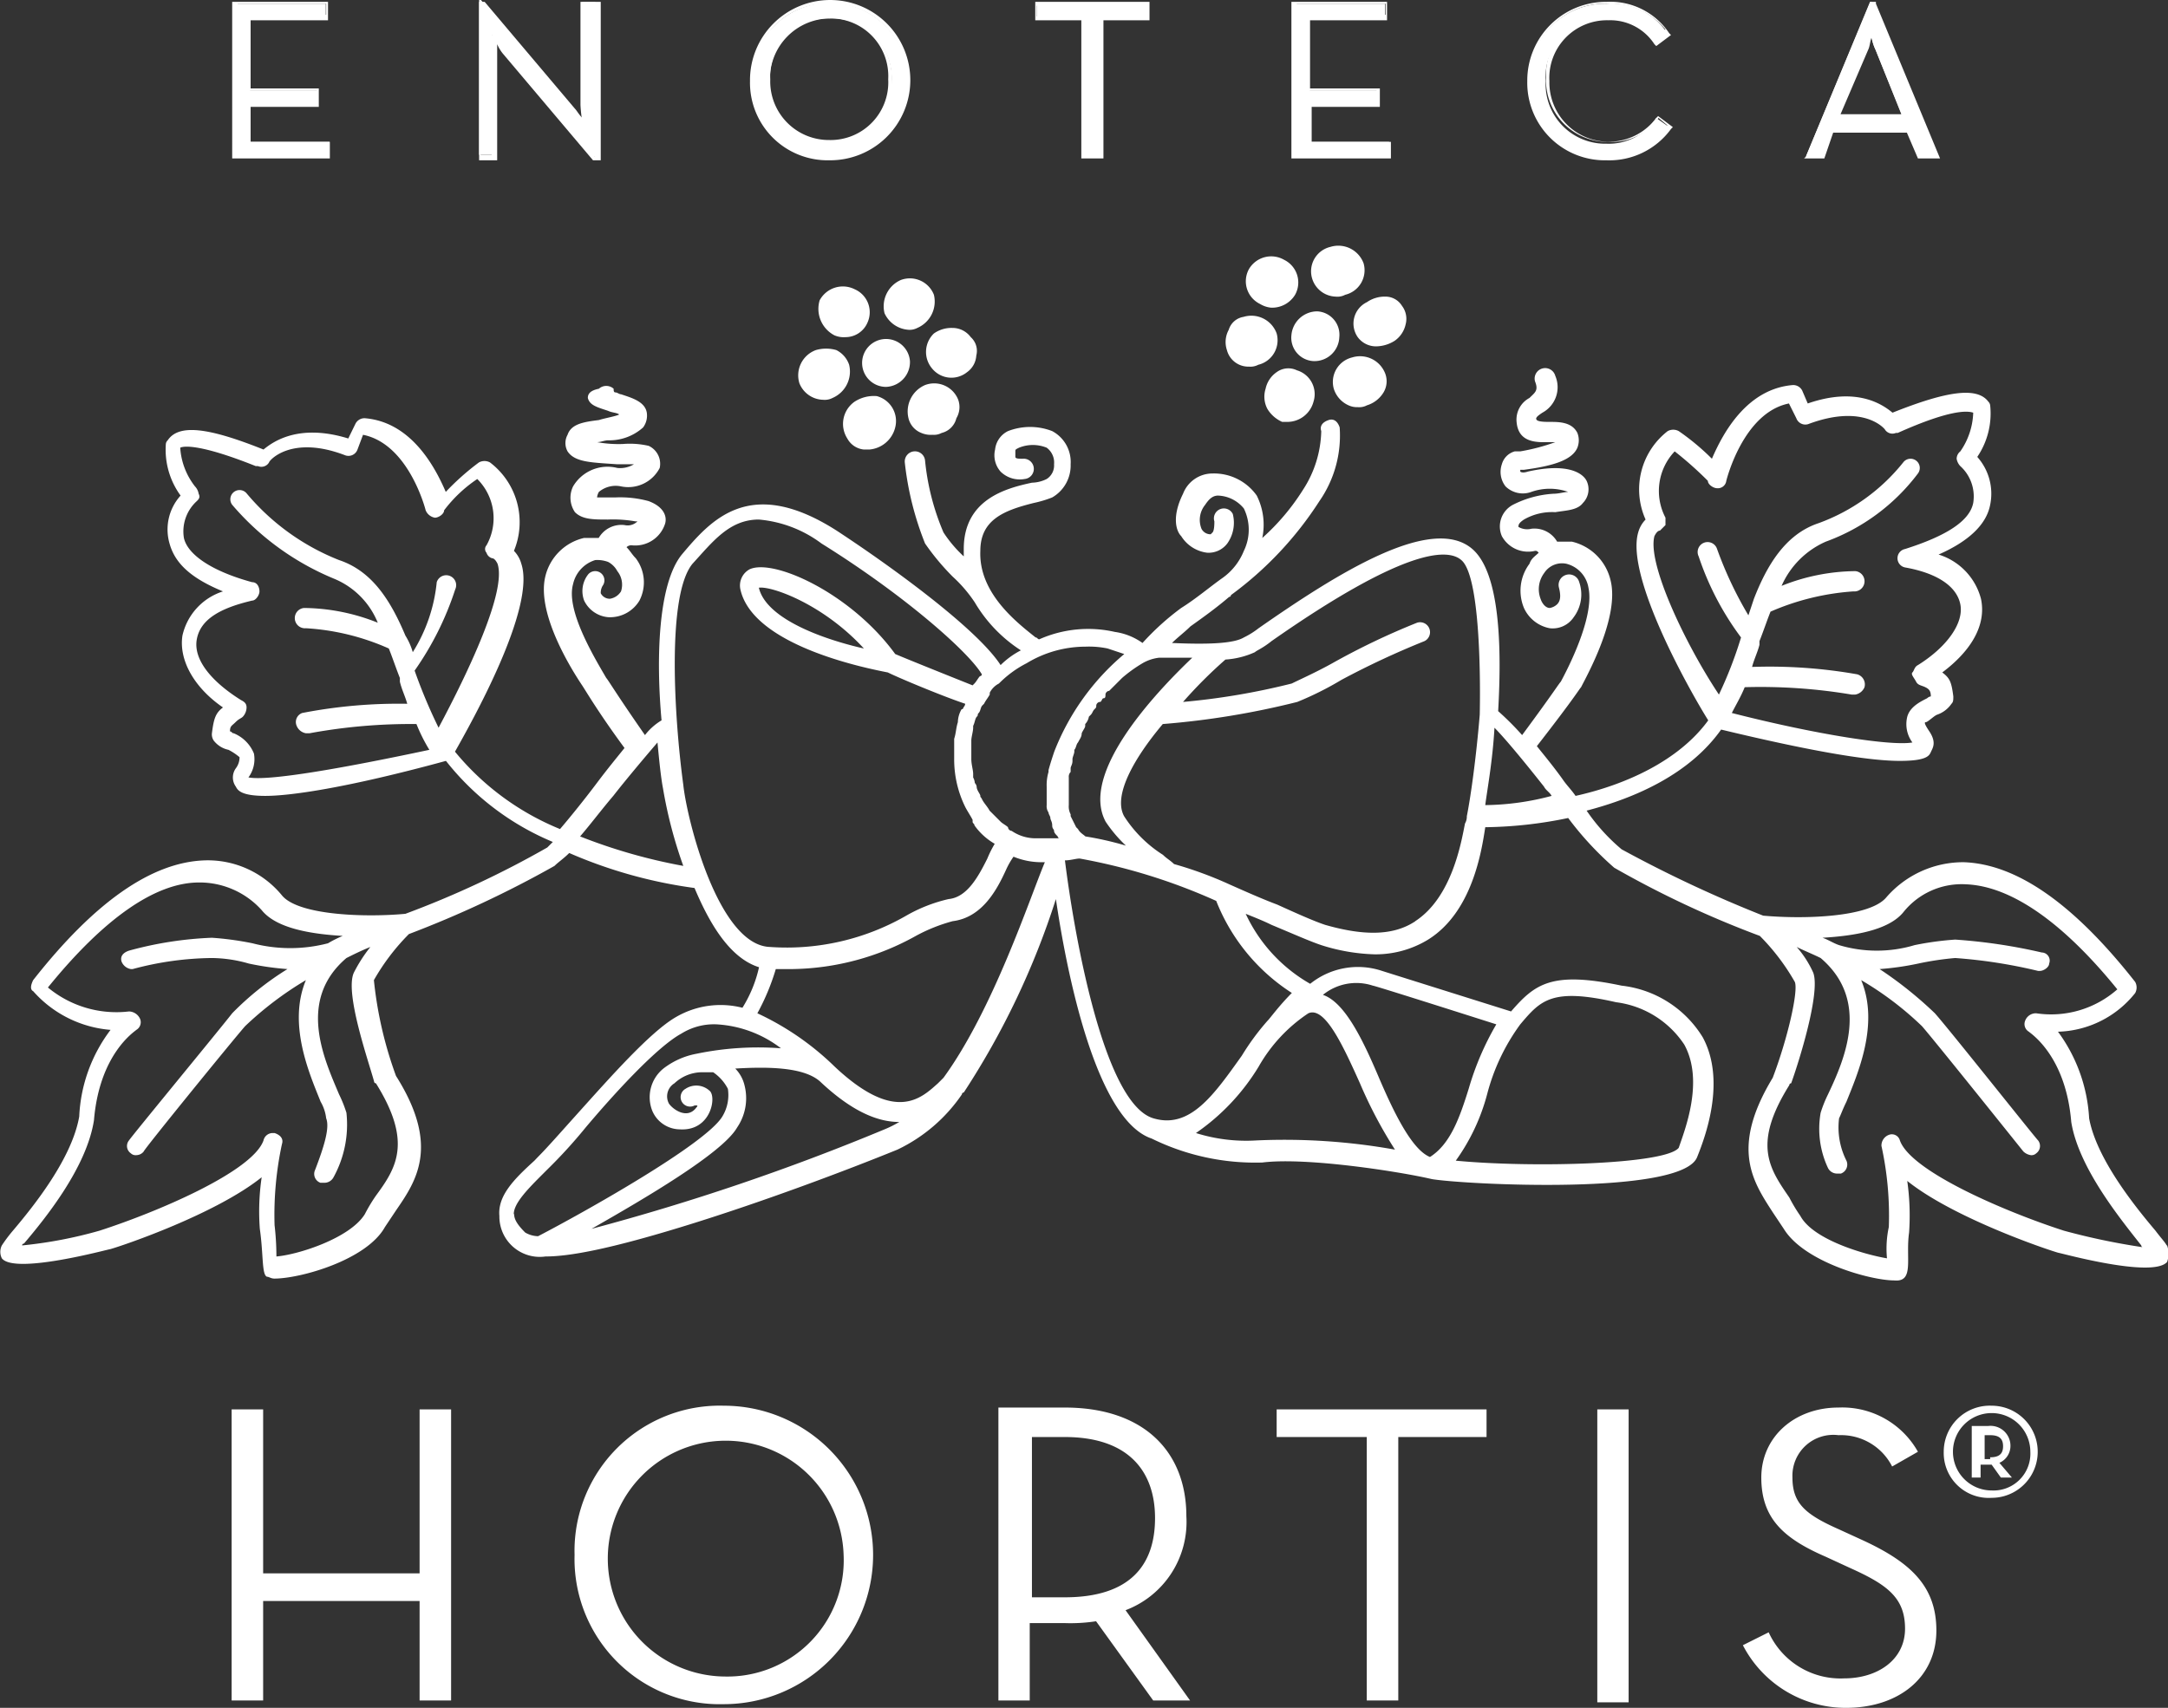 <svg xmlns="http://www.w3.org/2000/svg" viewBox="0 0 117.65 92.7"><rect x="0" y="0" width="117.65" height="92.7" fill="#333333" stroke="none"/><defs><style>.cls-1{fill:#fff;}</style></defs><g id="Livello_2" data-name="Livello 2"><g id="Livello_1-2" data-name="Livello 1"><polygon class="cls-1" points="12.68 0.2 17.68 0.2 17.68 1 13.57 1 13.57 4.9 17.27 4.9 17.27 5.6 13.57 5.6 13.57 7.7 17.88 7.7 17.88 8.5 12.68 8.5 12.68 0.2"/><path class="cls-1" d="M18,8.6h-5.4V.1h5.2v1h-4.2V4.8h3.7v1h-3.7V7.7h4.3v.9Zm-5.2-.2h5V7.8h-4.3V5.5h3.7V4.9h-3.7V.8h4.2V.2h-4.8V8.4Z"/><path class="cls-1" d="M27.28,2.7c-.2-.3-.6-.8-.6-.8a7.75,7.75,0,0,1,.1.9V8.4H26V0h.1L31,5.8c.2.3.6.8.6.8a7.75,7.75,0,0,1-.1-.9V.1h.8V8.5h-.1Z"/><path class="cls-1" d="M32.48,8.7h-.3l-4.9-5.8a2.19,2.19,0,0,1-.3-.5V8.7H26V.1h.3l4.9,5.8c.1.1.2.3.4.5V.1h1V8.7Zm-5.1-6,4.9,5.8V.4h-.6V5.9a7.75,7.75,0,0,0,.1.9v.4l-.2-.3a5,5,0,0,0-.6-.8L26.08.3V8.4h.6V2.9a7.75,7.75,0,0,0-.1-.9l-.1-.4.2.3C26.78,1.9,27.18,2.4,27.38,2.7Z"/><path class="cls-1" d="M40.78,4.4a4.25,4.25,0,0,1,8.5,0,4.25,4.25,0,0,1-8.5,0m7.6,0A3.23,3.23,0,0,0,45.08,1a3.29,3.29,0,0,0-3.3,3.4,3.23,3.23,0,0,0,3.3,3.4,3.35,3.35,0,0,0,3.3-3.4"/><path class="cls-1" d="M45,8.7a4.21,4.21,0,0,1-4.3-4.3A4.35,4.35,0,1,1,45,8.7ZM45,.2a4,4,0,0,0-4.1,4.1,4.15,4.15,0,0,0,8.3,0A4.08,4.08,0,0,0,45,.2Zm0,7.7a3.34,3.34,0,0,1-3.4-3.5A3.4,3.4,0,0,1,45,.9a3.34,3.34,0,0,1,3.4,3.5A3.28,3.28,0,0,1,45,7.9ZM45,1a3.13,3.13,0,0,0-3.2,3.3A3.18,3.18,0,0,0,45,7.6a3.13,3.13,0,0,0,3.2-3.3A3.13,3.13,0,0,0,45,1Z"/><polygon class="cls-1" points="58.77 1 56.27 1 56.27 0.2 62.27 0.2 62.27 1 59.67 1 59.67 8.5 58.77 8.5 58.77 1"/><path class="cls-1" d="M59.78,8.6h-1.1V1.1h-2.5V.1h6.2v1h-2.5V8.6Zm-.9-.2h.7V.9h2.5V.3H56.27V.9h2.61Z"/><polygon class="cls-1" points="70.17 0.2 75.17 0.2 75.17 1 71.08 1 71.08 4.9 74.78 4.9 74.78 5.6 71.08 5.6 71.08 7.7 75.38 7.7 75.38 8.5 70.17 8.5 70.17 0.2"/><path class="cls-1" d="M75.48,8.6h-5.4V.1h5.19v1H71.08V4.8h3.8v1h-3.7V7.7h4.3Zm-5.2-.2h5V7.8H71V5.5h3.7V4.9H71V.8h4.2V.2H70.37V8.4Z"/><path class="cls-1" d="M83,4.4A4.1,4.1,0,0,1,87.18.2a3.6,3.6,0,0,1,3.3,1.6l-.7.5A2.92,2.92,0,0,0,87.18,1a3.18,3.18,0,0,0-3.3,3.4,3.23,3.23,0,0,0,3.3,3.4,3.07,3.07,0,0,0,2.7-1.4l.7.5a3.84,3.84,0,0,1-3.4,1.7A4.1,4.1,0,0,1,83,4.4"/><path class="cls-1" d="M87.18,8.7a4.21,4.21,0,0,1-4.3-4.3A4.27,4.27,0,0,1,87.18.1a3.84,3.84,0,0,1,3.4,1.7l.1.1-.8.6-.1-.1a2.86,2.86,0,0,0-2.5-1.3,3.13,3.13,0,0,0-3.2,3.3,3.22,3.22,0,0,0,5.8,2l.1-.1.8.6-.1.1A4.14,4.14,0,0,1,87.18,8.7Zm0-8.5a4,4,0,0,0-4.1,4.1,4.13,4.13,0,0,0,7.4,2.5L90,6.4a3.1,3.1,0,0,1-2.7,1.3,3.34,3.34,0,0,1-3.4-3.5A3.34,3.34,0,0,1,87.28.7,2.93,2.93,0,0,1,89.88,2l.5-.4A3.88,3.88,0,0,0,87.18.2Z"/><path class="cls-1" d="M101.48.1h.1l3.5,8.4h-.9l-.6-1.4h-4.2l-.5,1.4H98Zm1.8,6.3-1.5-3.7a4.28,4.28,0,0,1-.3-1s-.2.6-.3,1l-1.5,3.7Z"/><path class="cls-1" d="M105.28,8.6h-1.2l-.6-1.4h-4L99,8.6h-1.1l.1-.1,3.5-8.4h.3V.2Zm-1-.2h.7L101.58.3,98.27,8.4h.6l.5-1.4h4.31Zm-.8-1.9h-3.9l1.5-3.8a4.9,4.9,0,0,0,.3-1l.1-.4.1.4s.19.6.3,1Zm-3.6-.3h3.3l-1.4-3.5a1.85,1.85,0,0,1-.2-.7c-.1.2-.1.5-.2.7Z"/><polygon class="cls-1" points="12.57 76.5 14.28 76.5 14.28 85.4 22.77 85.4 22.77 76.5 24.48 76.5 24.48 92.3 22.77 92.3 22.77 86.9 14.28 86.9 14.28 92.3 12.57 92.3 12.57 76.5"/><path class="cls-1" d="M31.18,84.4a7.88,7.88,0,0,1,8.1-8.1,8.1,8.1,0,1,1,0,16.2,7.88,7.88,0,0,1-8.1-8.1m14.6,0a6.4,6.4,0,1,0-6.4,6.6,6.31,6.31,0,0,0,6.4-6.6"/><path class="cls-1" d="M64.58,92.3h-2L59.48,88a9.15,9.15,0,0,1-1.7.1h-1.9v4.2h-1.7V76.4h3.6c4.3,0,6.6,2.4,6.6,5.9a5.12,5.12,0,0,1-3.3,5.1Zm-6.8-5.6c3.6,0,4.9-1.8,4.9-4.3s-1.4-4.4-4.9-4.4H56v8.7Z"/><polygon class="cls-1" points="74.17 78 69.28 78 69.28 76.5 80.67 76.5 80.67 78 75.88 78 75.88 92.3 74.17 92.3 74.17 78"/><rect class="cls-1" x="86.68" y="76.5" width="1.7" height="15.9"/><path class="cls-1" d="M94.58,89.3l1.4-.7a4.28,4.28,0,0,0,4.1,2.5c1.8,0,3.3-1,3.3-2.7s-1-2.4-3-3.3l-1.3-.6c-2.31-1-3.5-2.1-3.5-4.3s1.8-3.8,4.19-3.8a4.71,4.71,0,0,1,4.31,2.4l-1.4.8a3.11,3.11,0,0,0-2.91-1.7,2.22,2.22,0,0,0-2.5,2.3c0,1.4.7,2,2.5,2.8l1.31.6c2.6,1.2,4,2.5,4,4.9,0,2.6-2.1,4.2-4.9,4.2a6.28,6.28,0,0,1-5.6-3.4"/><path class="cls-1" d="M105.48,78.8a2.5,2.5,0,0,1,2.6-2.5,2.5,2.5,0,1,1,0,5,2.44,2.44,0,0,1-2.6-2.5m4.7,0a2.1,2.1,0,1,0-2.1,2.1,2,2,0,0,0,2.1-2.1m-1,1.4h-.6l-.5-.7h-.6v.7H107V77.4h.9a1.08,1.08,0,0,1,1.2,1.1,1,1,0,0,1-.6.9ZM108,79.1c.5,0,.7-.2.7-.6s-.2-.6-.7-.6h-.3v1.3h.3Z"/><path class="cls-1" d="M49.38,19.6a1.3,1.3,0,1,0-1.3,1.4,1.35,1.35,0,0,0,1.3-1.4"/><path class="cls-1" d="M46.38,21.8a1.47,1.47,0,0,0-.4,2,1.15,1.15,0,0,0,.9.6h.3a1.58,1.58,0,0,0,1.4-1.2,1.4,1.4,0,0,0-1-1.7,1.92,1.92,0,0,0-1.2.3"/><path class="cls-1" d="M50.58,20h0a1.35,1.35,0,0,0,1.9.2,1.19,1.19,0,0,0,.5-.9,1,1,0,0,0-.3-1,1.23,1.23,0,0,0-1-.5,1.65,1.65,0,0,0-1,.3,1.39,1.39,0,0,0-.1,1.9"/><path class="cls-1" d="M45.28,18.2a1.27,1.27,0,0,0,.6.1,1.3,1.3,0,0,0,1.2-.8,1.36,1.36,0,0,0-.7-1.8,1.43,1.43,0,0,0-1.9.6h0a1.62,1.62,0,0,0,.8,1.9"/><path class="cls-1" d="M44.68,21.7a.9.9,0,0,0,.5-.1,1.56,1.56,0,0,0,.9-1.8,1.39,1.39,0,0,0-.7-.8,2,2,0,0,0-1.1,0,1.46,1.46,0,0,0-.9,1.8,1.42,1.42,0,0,0,1.3.9"/><path class="cls-1" d="M49.28,17.9a.9.9,0,0,0,.5-.1,1.56,1.56,0,0,0,.9-1.8,1.4,1.4,0,0,0-1.8-.8A1.56,1.56,0,0,0,48,17a1.54,1.54,0,0,0,1.3.9"/><path class="cls-1" d="M50,23.5a1.27,1.27,0,0,0,.6.1.9.9,0,0,0,.5-.1,1.09,1.09,0,0,0,.8-.8,1.18,1.18,0,0,0,.1-1h0a1.4,1.4,0,0,0-1.8-.8,1.56,1.56,0,0,0-.9,1.8,1.14,1.14,0,0,0,.7.8"/><path class="cls-1" d="M117.58,67.6c-.11-.2-.31-.4-.61-.8-1.1-1.3-3.2-3.9-3.6-6.1a8.73,8.73,0,0,0-1.69-4.7,5.54,5.54,0,0,0,4.19-2.1.63.63,0,0,0,0-.6c-3.3-4.2-6.4-6.4-9.3-6.5a5.52,5.52,0,0,0-4.2,1.9c-.9,1.1-4.5,1.2-6.69,1A69.44,69.44,0,0,1,88,46.1a10.32,10.32,0,0,1-1.9-2.1c2.69-.7,5.6-2,7.3-4.4,5.4,1.3,8.2,1.7,9.7,1.7s1.6-.3,1.69-.5.31-.5-.09-1.1c-.2-.3-.31-.5-.2-.5s.4-.3.6-.4a1.56,1.56,0,0,0,.8-.6c.1-.1.1-.2.1-.4-.1-.8-.2-1-.6-1.3,1.6-1.2,2.4-2.6,2.1-4a3.42,3.42,0,0,0-2.3-2.4c1.59-.7,2.59-1.6,2.8-2.7a3,3,0,0,0-.7-2.6A4.2,4.2,0,0,0,108,22a.35.35,0,0,0-.1-.2c-.6-.8-2.2-.6-5.2.6-.6-.5-2-1.4-4.6-.5l-.3-.7a.55.55,0,0,0-.5-.3c-2.5.2-3.8,2.6-4.4,4a13,13,0,0,0-1.8-1.5.63.63,0,0,0-.6,0,4,4,0,0,0-1.2,4.8,1.61,1.61,0,0,0-.4.7c-.7,2.4,2.8,8.6,3.8,10.2-1.6,2.2-4.5,3.5-7.2,4.1-.2-.3-.5-.6-.7-.9-.5-.7-1-1.3-1.4-1.8,2.1-2.7,2.3-3.1,2.4-3.2.3-.6,2.1-3.8,1.6-5.8a2.81,2.81,0,0,0-2.1-2.1h-.8a1.42,1.42,0,0,0-1.4-.7.94.94,0,0,1-.7-.1c0-.1,0-.2.3-.4a3.06,3.06,0,0,1,1.7-.4c.6-.1,1.2-.1,1.5-.5a1.06,1.06,0,0,0,.2-1.2c-.2-.4-1-1-3.2-.5-.3.1-.4,0-.4,0v-.1h.2c1.5-.2,2.6-.5,2.9-1.2a1.1,1.1,0,0,0,0-.8c-.3-.6-1-.6-1.5-.6-.2,0-.6,0-.7-.1s0-.2.3-.4a1.57,1.57,0,0,0,.7-2,.57.57,0,0,0-1.1.3c.2.5,0,.6-.3.9a1.33,1.33,0,0,0-.7,1.3c.1,1.2,1.2,1.1,1.8,1.1h.3a10.94,10.94,0,0,1-1.9.5h-.3a1,1,0,0,0-.7.7,1.28,1.28,0,0,0,.2,1.2,1.34,1.34,0,0,0,1.4.3,3,3,0,0,1,2,0c-.2,0-.5.1-.8.1a5.55,5.55,0,0,0-2.2.6,1.33,1.33,0,0,0-.6,1.7,1.62,1.62,0,0,0,1.8.8c.1,0,.1,0,.2.1-.2.2-.4.3-.5.6a2.44,2.44,0,0,0-.3,2.4,1.93,1.93,0,0,0,1.4,1.1,1.37,1.37,0,0,0,1.3-.6,2.05,2.05,0,0,0,.3-1.9.57.57,0,1,0-1.1.3c.1.4.1.7-.1.9a.76.76,0,0,1-.4.2c-.2,0-.4-.2-.5-.5a1.47,1.47,0,0,1,.2-1.4,1.15,1.15,0,0,1,1.2-.5,1.61,1.61,0,0,1,1.2,1.3c.3,1.4-.8,3.8-1.5,5.1-.1.1-.4.6-2.1,2.9a15.3,15.3,0,0,0-1.3-1.3c.2-3.5.1-7.5-1.4-8.8-2.2-1.9-7.3,1.3-11.6,4.3a4.45,4.45,0,0,1-.8.5c-.5.3-1.7.4-3.9.3.3-.3.7-.6,1-.9.7-.5,1.4-1,2.1-1.6h0a.1.1,0,0,0,.1-.1,19.12,19.12,0,0,0,4.8-5.1,6.24,6.24,0,0,0,1.1-4c-.1-.3-.3-.5-.6-.4s-.5.3-.4.6a6.07,6.07,0,0,1-1,3.2,12.16,12.16,0,0,1-2.2,2.6,3.53,3.53,0,0,0-.3-2.3,2.84,2.84,0,0,0-2.4-1.2,1.71,1.71,0,0,0-1.6,1.1c-.6,1.2-.4,2-.1,2.3a1.94,1.94,0,0,0,1.4.9,1.27,1.27,0,0,0,1.1-.5,1.94,1.94,0,0,0,.3-1.6.54.54,0,0,0-1,.4c0,.1,0,.5-.1.6l-.1.1a.55.55,0,0,1-.5-.3,1.3,1.3,0,0,1,.2-1.3c.2-.3.4-.5.7-.5a1.89,1.89,0,0,1,1.4.7,2.63,2.63,0,0,1,0,2.3,3.31,3.31,0,0,1-1.2,1.5c-.7.5-1.4,1.1-2.2,1.6A14.07,14.07,0,0,0,62,34.9a3.39,3.39,0,0,0-1.5-.6,6.54,6.54,0,0,0-4.1.4c-.1,0-.1-.1-.2-.1-1-.8-3.1-2.4-3-4.7,0-1.7,1.3-2.2,2.9-2.6a6.21,6.21,0,0,0,1-.3,2,2,0,0,0,1-1.8,1.9,1.9,0,0,0-1-1.8,3.31,3.31,0,0,0-2.4,0,1.26,1.26,0,0,0-.7,1,1.34,1.34,0,0,0,.3,1.2,1.48,1.48,0,0,0,1.3.4.55.55,0,0,0-.1-1.1c-.2,0-.4,0-.4-.1v-.3c0-.1,0-.1.2-.2a2,2,0,0,1,1.5,0,1,1,0,0,1,.4.9.87.87,0,0,1-.4.8,1.88,1.88,0,0,1-.8.2c-1.4.3-3.7.9-3.7,3.6v.4a6.89,6.89,0,0,1-1.1-1.3,13.15,13.15,0,0,1-1-3.9.55.55,0,0,0-1.1.1,16.63,16.63,0,0,0,1.1,4.4,13,13,0,0,0,1.5,1.8,7.47,7.47,0,0,1,1.2,1.4,7.82,7.82,0,0,0,2.5,2.6,4.44,4.44,0,0,0-1.1.8c-1.3-2-6-5.4-8.9-7.3-4.7-3-6.8-.6-8.4,1.3-1.3,1.6-1.4,5.7-1.1,9a3.24,3.24,0,0,0-.9.8c-1.6-2.3-2-3-2.1-3.1-.7-1.2-2.2-3.7-1.8-5.1a1.76,1.76,0,0,1,1.2-1.3,1.7,1.7,0,0,1,.7.1h0a1.21,1.21,0,0,1,.5.5,1.17,1.17,0,0,1,.2,1.1.87.87,0,0,1-.6.4.55.55,0,0,1-.5-.3.76.76,0,0,1,.1-.4.5.5,0,1,0-.8-.6,1.47,1.47,0,0,0-.2,1.4,1.6,1.6,0,0,0,1.3.9,1.86,1.86,0,0,0,1.7-.9,2.16,2.16,0,0,0-.2-2.3c-.2-.2-.3-.4-.5-.6a.37.37,0,0,1,.3-.1,1.7,1.7,0,0,0,1.8-1.2c.1-.4-.1-.9-.9-1.2a5.84,5.84,0,0,0-1.8-.2h-1a.77.77,0,0,1,.1-.3,1.42,1.42,0,0,1,1.2-.3,1.92,1.92,0,0,0,2.1-1,1.07,1.07,0,0,0-.6-1.2,4.55,4.55,0,0,0-1.4-.1,6.6,6.6,0,0,1-1.4-.1c.2,0,.4-.1.6-.1a2.74,2.74,0,0,0,1.9-.7,1.08,1.08,0,0,0,.2-.8c-.1-.6-.8-.8-1.4-1-.1,0-.2-.1-.3-.1s-.1-.1-.1-.2a.6.6,0,0,0-.8,0c-.5.1-.6.3-.6.5.1.4.5.5,1.1.7.2.1.5.1.6.2-.2.1-.8.2-1.1.3-.8.1-1.5.2-1.7.8a.93.93,0,0,0,0,.9c.4.6,1.3.6,2.7.7h.9a1.44,1.44,0,0,1-.9.2,2.17,2.17,0,0,0-2.4,1,1.39,1.39,0,0,0,.1,1.4c.4.4,1,.4,1.79.4a7.08,7.08,0,0,1,1.5.1h.1a.75.75,0,0,1-.7.2,1.42,1.42,0,0,0-1.4.7h-.8a2.81,2.81,0,0,0-2.1,2.1c-.5,2.1,1.6,5.3,2,5.9.2.3.9,1.5,2.3,3.4-.4.5-.9,1.1-1.5,1.9s-1.4,1.8-2,2.5a14.4,14.4,0,0,1-5.7-4.2c.9-1.6,4.4-7.8,3.6-10.2a1.61,1.61,0,0,0-.4-.7,4.07,4.07,0,0,0-1.3-4.8.63.63,0,0,0-.6,0,13.72,13.72,0,0,0-1.8,1.6c-.6-1.4-1.9-3.8-4.4-4a.55.55,0,0,0-.5.3l-.39.8c-2.6-.8-4,.1-4.6.6-3-1.2-4.6-1.4-5.2-.5a.31.31,0,0,0-.1.2,4.23,4.23,0,0,0,.8,2.8,2.74,2.74,0,0,0-.6,2.6c.3,1.1,1.2,1.9,2.9,2.6a3.27,3.27,0,0,0-2.2,2.4c-.2,1.3.6,2.8,2.2,3.9-.4.3-.5.6-.6,1.4a.6.6,0,0,0,.1.4,1.37,1.37,0,0,0,.8.5,3.11,3.11,0,0,1,.6.4,1,1,0,0,1-.2.6.85.85,0,0,0,0,1c.1.2.3.5,1.6.5s4.3-.4,9.8-1.9A14.45,14.45,0,0,0,30,45.7l-.3.3A52,52,0,0,1,22,49.6c-2.1.2-5.8.1-6.7-1a5.21,5.21,0,0,0-4.2-1.9c-2.9.1-6,2.3-9.3,6.5-.1.2-.2.5,0,.6A6.27,6.27,0,0,0,6,55.9a8.4,8.4,0,0,0-1.7,4.7c-.4,2.3-2.5,4.9-3.6,6.2a8,8,0,0,0-.6.8.78.78,0,0,0,0,.7c.7.9,5.8-.5,5.89-.5.71-.2,5.71-1.9,8.21-3.9a12.71,12.71,0,0,0-.1,2.8c.2,1.4.1,2.5.39,2.6.11,0,.21.1.4.1,1.4,0,5-1,6-2.8l.6-.9c1.1-1.6,2.4-3.5,0-7.3a21.36,21.36,0,0,1-1.2-5.2,11.78,11.78,0,0,1,1.9-2.5,58,58,0,0,0,7.9-3.7c.2-.2.5-.4.8-.7a25.54,25.54,0,0,0,6.8,1.9c.8,1.9,1.9,3.8,3.5,4.3a7.07,7.07,0,0,1-.9,2.2,4.81,4.81,0,0,0-3.6.5c-1.4.8-3.6,3.3-5.4,5.3-.9,1-1.6,1.8-2.1,2.3L29,63c-1.1,1-2,1.9-1.9,3a2.19,2.19,0,0,0,2.5,2.2h0c1.3,0,3.5-.4,7.7-1.7s8.7-3,11.4-4.1a8.82,8.82,0,0,0,3.5-3,.1.1,0,0,1,.1-.1,43,43,0,0,0,5-10.5c.6,4.1,2.2,12,5.2,13h0a12.72,12.72,0,0,0,6,1.3c2.4-.3,7.5.5,9.2.9h0c1.8.3,13.6.9,14.4-1.2.4-1,1.6-4.1.3-6.5A5.94,5.94,0,0,0,88,53.5c-3.8-.8-4.7-.1-6,1.4l-7-2.2h0a4.13,4.13,0,0,0-3.9.7,8.5,8.5,0,0,1-3.5-3.8c.5.2,1,.4,1.4.6,1.2.5,2.1.9,2.7,1.1a10.4,10.4,0,0,0,2.9.5,5.47,5.47,0,0,0,2.9-.8c2.4-1.5,2.9-4.8,3.1-6.1a23.15,23.15,0,0,0,4.5-.5,17.34,17.34,0,0,0,2.5,2.7,53.75,53.75,0,0,0,7.9,3.7,11.78,11.78,0,0,1,1.9,2.5c.2.5-.4,3.1-1.2,5.2-2.3,3.8-1.1,5.6,0,7.3l.6.9c1.1,1.8,4.7,2.8,6,2.8,1.1.1.6-1.2.8-2.6a13.36,13.36,0,0,0-.1-2.8c2.5,2,7.5,3.7,8.2,3.9.1,0,5.1,1.4,5.9.5a1.32,1.32,0,0,0,0-.9M89.78,29.1q.15-.3.3-.3l.3-.3v-.4a3.12,3.12,0,0,1,.5-3.6,19.68,19.68,0,0,1,1.8,1.6c0,.2.3.4.5.4a.46.46,0,0,0,.5-.4s.9-3.7,3.4-4.2l.4.8a.52.52,0,0,0,.7.3c3-1.1,4.1.3,4.1.3a.48.48,0,0,0,.6.2h.1c2.9-1.3,3.8-1.2,4.1-1.1a3.89,3.89,0,0,1-.7,2.1.52.52,0,0,0-.2.4.76.76,0,0,0,.2.4,2.22,2.22,0,0,1,.7,2c-.2,1-1.5,1.8-3.7,2.5a.51.51,0,0,0,0,1c1.7.3,2.8,1,3,2s-.7,2.3-2.3,3.3c-.2.1-.2.3-.3.4s.1.3.2.5.3.2.5.3.3.2.3.5a.35.35,0,0,0-.2.1c-.4.2-1,.5-1.1,1.1a1.67,1.67,0,0,0,.3,1.3c-1.1.2-5.1-.4-9.8-1.6.2-.4.5-.9.7-1.4a29.79,29.79,0,0,1,5.8.4h.2a.66.66,0,0,0,.5-.4.57.57,0,0,0-.4-.7,27.35,27.35,0,0,0-5.7-.4c.1-.4.3-.8.4-1.2v-.2c.2-.5.4-1.1.6-1.6a13.51,13.51,0,0,1,4.5-1.1.55.55,0,1,0,.1-1.1,11,11,0,0,0-4,.8,4.68,4.68,0,0,1,2.4-2.4,10.94,10.94,0,0,0,5-3.7.5.5,0,1,0-.8-.6,10.45,10.45,0,0,1-4.6,3.3c-1.8.6-2.8,2.3-3.5,4.1h0l-.3.9a20.65,20.65,0,0,1-1.7-3.6.54.54,0,1,0-1,.4,15.58,15.58,0,0,0,2.3,4.4,22.27,22.27,0,0,1-1.2,3.1c-1.8-2.7-3.9-7.1-3.5-8.6M13.48,42.2a1.67,1.67,0,0,0,.3-1.3,2,2,0,0,0-1.1-1.1c-.1,0-.1-.1-.2-.1,0-.3.1-.3.3-.5s.3-.2.4-.3a.76.76,0,0,0,.2-.5c0-.2-.1-.3-.3-.4-1.6-1-2.6-2.2-2.4-3.3s1.3-1.7,3-2.1c.2,0,.4-.3.4-.5s-.1-.5-.4-.5c-2.2-.6-3.5-1.5-3.7-2.4a2.22,2.22,0,0,1,.7-2c.1-.1.2-.2.1-.4a.76.76,0,0,0-.2-.4,3.8,3.8,0,0,1-.8-2.1c.2-.1,1.1-.2,4.1,1H14a.48.48,0,0,0,.6-.2c0-.1,1.2-1.5,4.1-.4a.52.52,0,0,0,.7-.3l.3-.8c2.5.5,3.4,4.1,3.4,4.1a.66.66,0,0,0,.5.4h0c.2,0,.5-.2.5-.4a7.43,7.43,0,0,1,1.8-1.7,3,3,0,0,1,.5,3.6.3.3,0,0,0,0,.4.45.45,0,0,0,.3.3q.15,0,.3.3c.5,1.5-1.6,5.9-3.2,8.9a28.8,28.8,0,0,1-1.3-3.1,16.49,16.49,0,0,0,2.2-4.4.54.54,0,1,0-1-.4,8.75,8.75,0,0,1-1.3,3.8,3.55,3.55,0,0,0-.4-.9h0c-.8-1.9-1.8-3.5-3.6-4.1a12.56,12.56,0,0,1-5-3.6.5.5,0,1,0-.8.6,14.57,14.57,0,0,0,5.5,4,4.34,4.34,0,0,1,2.4,2.4,11,11,0,0,0-4-.8.55.55,0,1,0,.1,1.1,12.88,12.88,0,0,1,4.5,1.1c.2.5.4,1.1.6,1.6V37c.09.4.29.8.4,1.2a27.46,27.46,0,0,0-5.7.5.52.52,0,0,0-.3.7.66.66,0,0,0,.5.4h.2a30.32,30.32,0,0,1,5.8-.5,9.14,9.14,0,0,0,.7,1.4c-4.7,1-8.7,1.7-9.8,1.5m6.8,16.5a.1.1,0,0,0,.1.1c2,3.2,1.1,4.6,0,6.1a8.79,8.79,0,0,0-.6,1c-.8,1.3-3.6,2.2-4.8,2.3a14.89,14.89,0,0,0-.1-1.7,18.28,18.28,0,0,1,.4-4.4c.1-.3-.1-.5-.4-.6h-.1a.51.51,0,0,0-.5.4c-.6,1.7-5.8,3.9-8.9,4.9a23.69,23.69,0,0,1-4.2.8.1.1,0,0,1,.1-.1c1.1-1.3,3.4-4.1,3.8-6.7.3-3.6,2.2-4.8,2.3-4.9a.48.48,0,0,0,.2-.6.68.68,0,0,0-.6-.4,5.82,5.82,0,0,1-4.4-1.3c3-3.7,5.8-5.7,8.2-5.7a4.53,4.53,0,0,1,3.4,1.5c.8,1,2.7,1.3,4.4,1.4a5.94,5.94,0,0,0-.8.4,8.13,8.13,0,0,1-4.1,0,16.6,16.6,0,0,0-2.2-.3,19.76,19.76,0,0,0-4.5.7c-.3.1-.5.3-.4.6a.66.66,0,0,0,.5.4h.1a17.08,17.08,0,0,1,4.3-.6,7.47,7.47,0,0,1,2,.3,15.17,15.17,0,0,0,2.1.3,15.78,15.78,0,0,0-3,2.4c-.7.9-5.4,6.6-5.6,6.9a.48.48,0,0,0,.1.7.37.37,0,0,0,.3.1.52.52,0,0,0,.4-.2c0-.1,4.8-6,5.5-6.8a18.4,18.4,0,0,1,3.3-2.5c-1,2.4.2,5.1.8,6.6a2.3,2.3,0,0,1,.3.9c.2.5-.1,1.5-.6,2.8a.51.51,0,0,0,.29.7h.21a.56.56,0,0,0,.5-.3,5.94,5.94,0,0,0,.7-3.5,6.89,6.89,0,0,0-.4-1c-.8-1.9-2.3-5.1.4-7.4.4-.2.8-.4,1.3-.6a8,8,0,0,0-.9,1.4c-.5,1.1.8,4.8,1.1,5.9m44.4-23c-2.1,2-6.1,6.3-4.7,8.9a7.47,7.47,0,0,0,1.1,1.3,17.42,17.42,0,0,0-2.2-.5c-.1-.1-.3-.2-.4-.4l-.1-.1-.3-.6v-.1a.9.9,0,0,1-.1-.5v-.9h0v-.6a.37.37,0,0,1,.1-.3v-.2c0-.1.1-.2.1-.4v-.1c0-.1.1-.3.1-.4v-.1c.1-.1.1-.3.2-.4h0c.1-.2.2-.3.2-.5h0c.09-.2.19-.3.19-.4v-.1a.76.76,0,0,0,.2-.4l.1-.1c.1-.1.1-.2.2-.3s.1-.1.1-.2.1-.2.2-.2.1-.2.2-.2.1-.1.1-.2.1-.2.2-.2l.2-.2.2-.2.2-.2.1-.1A7.63,7.63,0,0,1,62,36h0a2.3,2.3,0,0,1,.9-.3h1.81m-4.6-.5.9.3a13.15,13.15,0,0,0-3.8,5.3c-.1.3-.2.6-.31,1v.1a2.49,2.49,0,0,0-.1.8v1a.6.6,0,0,0,.1.4c0,.1.1.2.1.3s.1.2.1.4.1.2.1.3.1.2.2.3a.1.1,0,0,0,.1.1h-1.2a2.3,2.3,0,0,1-1.4-.4.22.22,0,0,1-.2-.2c-.1-.1-.3-.2-.4-.3l-.2-.2-.4-.4c-.1-.2-.3-.4-.4-.6s-.1-.1-.1-.2-.2-.3-.2-.5a.35.35,0,0,0-.1-.2.72.72,0,0,0-.09-.3V42c0-.2-.1-.5-.1-.8v-1c0-.2.1-.5.1-.7h0v-.1c.1-.2.1-.4.2-.5s0-.1.1-.2.1-.3.19-.4l.1-.1c.1-.2.2-.3.31-.5v-.1a1.15,1.15,0,0,1,.5-.5h0a5.83,5.83,0,0,1,1.5-1.1,6.17,6.17,0,0,1,3.19-.9,4.91,4.91,0,0,1,1.21.1M31.48,45.4c.6-.7,1.2-1.5,1.8-2.2.7-.9,1.8-2.2,2.4-2.9.1,1.1.2,2,.3,2.5a24.37,24.37,0,0,0,1.1,4.2,29.77,29.77,0,0,1-5.6-1.6m5.6-2.8c-.5-3.7-.9-10.3.5-12,1.1-1.2,2-2.4,3.6-2.4a6.63,6.63,0,0,1,3.4,1.3c4.5,2.8,8,5.9,8.7,7.1a.1.1,0,0,1-.1.1c-.1.1-.2.3-.3.4l-.1.1c-1-.4-3.5-1.4-4.2-1.7-2.4-3.3-6.6-5.2-7.9-4.6a1,1,0,0,0-.5,1.1c.7,3.1,7,4.3,8,4.5.6.3,3,1.3,4.2,1.7a.35.35,0,0,1-.1.2.1.1,0,0,1-.1.1,1.45,1.45,0,0,0-.2.7c-.1.3-.1.6-.2.9v1.1a5.83,5.83,0,0,0,.6,2.6h0c.1.2.3.5.4.7v.1c0,.1.1.1.1.2a3.46,3.46,0,0,0,1.1,1h0a5.94,5.94,0,0,0-.4.8c-.5,1-1.1,2.1-2.1,2.2a8.38,8.38,0,0,0-2.3.9,13,13,0,0,1-7.4,1.7c-2.8-.1-4.5-6.9-4.7-8.8m9.8-7.4c-2.2-.5-5.3-1.6-5.7-3.3.7-.1,3.5.9,5.7,3.3m-19,30.7c0-.6.8-1.4,1.6-2.2l.2-.2a27.47,27.47,0,0,0,2.1-2.3c1.6-1.9,3.9-4.4,5.2-5.1a3.34,3.34,0,0,1,1.9-.5,6.31,6.31,0,0,1,3.5,1.3,16.49,16.49,0,0,0-4.6.3h0A4.17,4.17,0,0,0,36,58a2,2,0,0,0-.6,2.3,1.64,1.64,0,0,0,1.5,1h0c1.7.1,2-1.8,1.6-2.1a1.06,1.06,0,0,0-1.3-.1.51.51,0,1,0,.5.9h.1s.1,0,0,.1c-.5.7-1.3.1-1.5-.2a.83.83,0,0,1,.3-1.1,2.2,2.2,0,0,1,1.5-.6h.6a2.44,2.44,0,0,1,.8.9,2.24,2.24,0,0,1-.3,1.5c-.9,1.5-7.5,5.2-10,6.5a1.45,1.45,0,0,1-.7-.2c-.4-.4-.6-.7-.6-1M48,61.3a124.84,124.84,0,0,1-15.9,5.4c2.8-1.6,7.1-4.1,7.9-5.5a2.82,2.82,0,0,0,.4-2.3,1.93,1.93,0,0,0-.5-.9c1.7-.1,3.7-.1,4.6.7h0c1.8,1.7,3.2,2.2,4.3,2.2h0a5.94,5.94,0,0,1-.8.4m3.2-2.8-.3.3c-.9.8-2.3,2.2-5.6-.9a15.08,15.08,0,0,0-4.2-2.9,12.28,12.28,0,0,0,1-2.4H43a14.13,14.13,0,0,0,6.7-1.8,9.12,9.12,0,0,1,2-.8c1.6-.2,2.4-1.7,2.9-2.8a4.35,4.35,0,0,1,.4-.7,4,4,0,0,0,1.5.3h.2c-.8,1.9-2.8,8-5.5,11.7m17,3.4a9.08,9.08,0,0,1-3.3-.4,11.8,11.8,0,0,0,3.4-3.6A8.52,8.52,0,0,1,71,55c.9-.4,1.9,1.8,2.8,3.8a24.18,24.18,0,0,0,1.9,3.6,34,34,0,0,0-7.5-.5m19.5-7.5a5.22,5.22,0,0,1,3.7,2.3c1.1,2,0,4.7-.3,5.6-.7.9-7.9,1.1-12.1.7a11,11,0,0,0,1.7-3.6,11.15,11.15,0,0,1,1.8-3.8h0c1.1-1.3,1.7-2,5.2-1.2m-13.2-.9h0c.1,0,4.5,1.4,6.7,2.1a15.4,15.4,0,0,0-1.5,3.5c-.5,1.6-1,3-2.1,3.7-1-.4-2-2.5-2.81-4.4s-1.8-4-3-4.4a2.87,2.87,0,0,1,2.71-.5m-4.4.4c-.7.7-1.2,1.4-1.31,1.5a13.3,13.3,0,0,0-1.4,1.9c-1.5,2.1-2.8,4-4.8,3.4-2.7-.8-4.3-10-4.8-14,.3,0,.6-.1.8-.1A31.77,31.77,0,0,1,66,48.9a10.53,10.53,0,0,0,4.11,5m6.7-3.9c-1.2.8-2.8.8-4.9.2-.6-.2-1.5-.6-2.6-1.1-.8-.3-1.7-.7-2.6-1.1h0a20.92,20.92,0,0,0-3-1.1c-.2-.2-.4-.3-.6-.5A6.87,6.87,0,0,1,61,44.3c-.6-1.1.5-3.1,2.1-5a44.18,44.18,0,0,0,7.3-1.2,17.37,17.37,0,0,0,2.4-1.2,45.38,45.38,0,0,1,4.5-2.1.54.54,0,0,0-.4-1,38.81,38.81,0,0,0-4.6,2.2c-.9.5-1.8.9-2.2,1.1a37.8,37.8,0,0,1-5.9,1,24.86,24.86,0,0,1,2.3-2.3,4.58,4.58,0,0,0,1.6-.4c.1-.1.4-.2.9-.6,7-4.9,9.5-5.1,10.3-4.4,1.2,1,1,8.4,1,8.4-.2,2.4-.5,4.5-.7,5.5a.76.76,0,0,1-.1.4c-.2,1-.7,4-2.7,5.3m3.8-6.3c.1-.8.4-2.4.5-4.2.69.7,1.9,2.2,2.69,3.2.1.2.31.3.41.5a14.39,14.39,0,0,1-3.6.5M112,66.8c-3.1-1-8.3-3.2-8.9-4.9a.45.45,0,0,0-.6-.3.62.62,0,0,0-.4.6,17.63,17.63,0,0,1,.4,4.4,5.54,5.54,0,0,0-.1,1.7c-1.2-.2-4-1-4.7-2.3a8.79,8.79,0,0,1-.6-1c-1.1-1.6-2-2.9,0-6.1a.1.1,0,0,1,.1-.1c.4-1.1,1.6-4.9,1.2-6a5.51,5.51,0,0,0-.9-1.4c.4.2.9.4,1.3.6,2.7,2.3,1.3,5.5.4,7.4a6.89,6.89,0,0,0-.4,1,5,5,0,0,0,.4,3,.55.55,0,0,0,.5.3h.2a.52.52,0,0,0,.3-.7,4,4,0,0,1-.4-2.3c.1-.2.2-.5.4-.9.6-1.5,1.8-4.2.8-6.6a17.49,17.49,0,0,1,3.3,2.5c.7.8,5.5,6.8,5.5,6.8a.76.76,0,0,0,.4.2.37.37,0,0,0,.3-.1.49.49,0,0,0,.1-.7c-.2-.2-4.8-6-5.6-6.9a21.24,21.24,0,0,0-3-2.4,15.17,15.17,0,0,0,2.1-.3,16.21,16.21,0,0,1,2-.3,27.58,27.58,0,0,1,4.5.7h.1c.2,0,.5-.2.5-.4a.44.44,0,0,0-.4-.6,29.77,29.77,0,0,0-4.7-.7,16.6,16.6,0,0,0-2.2.3,7.15,7.15,0,0,1-4.1,0c-.3-.1-.6-.3-.9-.4,1.7-.1,3.6-.4,4.4-1.4a4.05,4.05,0,0,1,3.4-1.5c2.4.1,5.2,2,8.2,5.7a5.43,5.43,0,0,1-4.4,1.3.62.62,0,0,0-.6.4.48.48,0,0,0,.2.6c.1.1,2,1.3,2.3,4.9.4,2.5,2.7,5.3,3.8,6.7a.1.1,0,0,0,.1.1,36.72,36.72,0,0,1-4.3-.9"/><path class="cls-1" d="M72.68,18.3a1.27,1.27,0,0,0-1.2-1.4,1.41,1.41,0,0,0-1.4,1.3,1.27,1.27,0,0,0,1.2,1.4,1.35,1.35,0,0,0,1.4-1.3"/><path class="cls-1" d="M69.28,20.2a1.46,1.46,0,0,0-.6.9,1.42,1.42,0,0,0,.1,1.1,1.78,1.78,0,0,0,.8.7h.3a1.47,1.47,0,0,0,1.4-1.1,1.35,1.35,0,0,0-.9-1.7,1.07,1.07,0,0,0-1.1.1"/><path class="cls-1" d="M73.68,18.3h0a1.23,1.23,0,0,0,1,.5,1.93,1.93,0,0,0,1-.3,1.46,1.46,0,0,0,.6-.9,1.16,1.16,0,0,0-.2-1,1.05,1.05,0,0,0-.9-.5,1.69,1.69,0,0,0-1,.3,1.29,1.29,0,0,0-.5,1.9"/><path class="cls-1" d="M68.38,16.5a1.42,1.42,0,0,0,.6.2,1.46,1.46,0,0,0,1.3-.7,1.37,1.37,0,0,0-.6-1.9,1.4,1.4,0,0,0-1.9.5h0a1.37,1.37,0,0,0,.6,1.9"/><path class="cls-1" d="M67.78,19.9a.9.9,0,0,0,.5-.1,1.37,1.37,0,0,0,1-1.7,1.46,1.46,0,0,0-1.8-.9,1,1,0,0,0-.8.7,1.38,1.38,0,0,0-.1,1.1,1.2,1.2,0,0,0,1.2.9"/><path class="cls-1" d="M72.48,16.1A.9.9,0,0,0,73,16a1.37,1.37,0,0,0,1-1.7,1.46,1.46,0,0,0-1.8-.9,1.36,1.36,0,0,0-1,1.7,1.38,1.38,0,0,0,1.3,1"/><path class="cls-1" d="M73.18,22a1.09,1.09,0,0,0,.5.1.9.9,0,0,0,.5-.1,1.6,1.6,0,0,0,.9-.7,1.18,1.18,0,0,0,.1-1,1.46,1.46,0,0,0-1.8-.9,1.37,1.37,0,0,0-1,1.7,1.46,1.46,0,0,0,.8.9"/></g></g></svg>